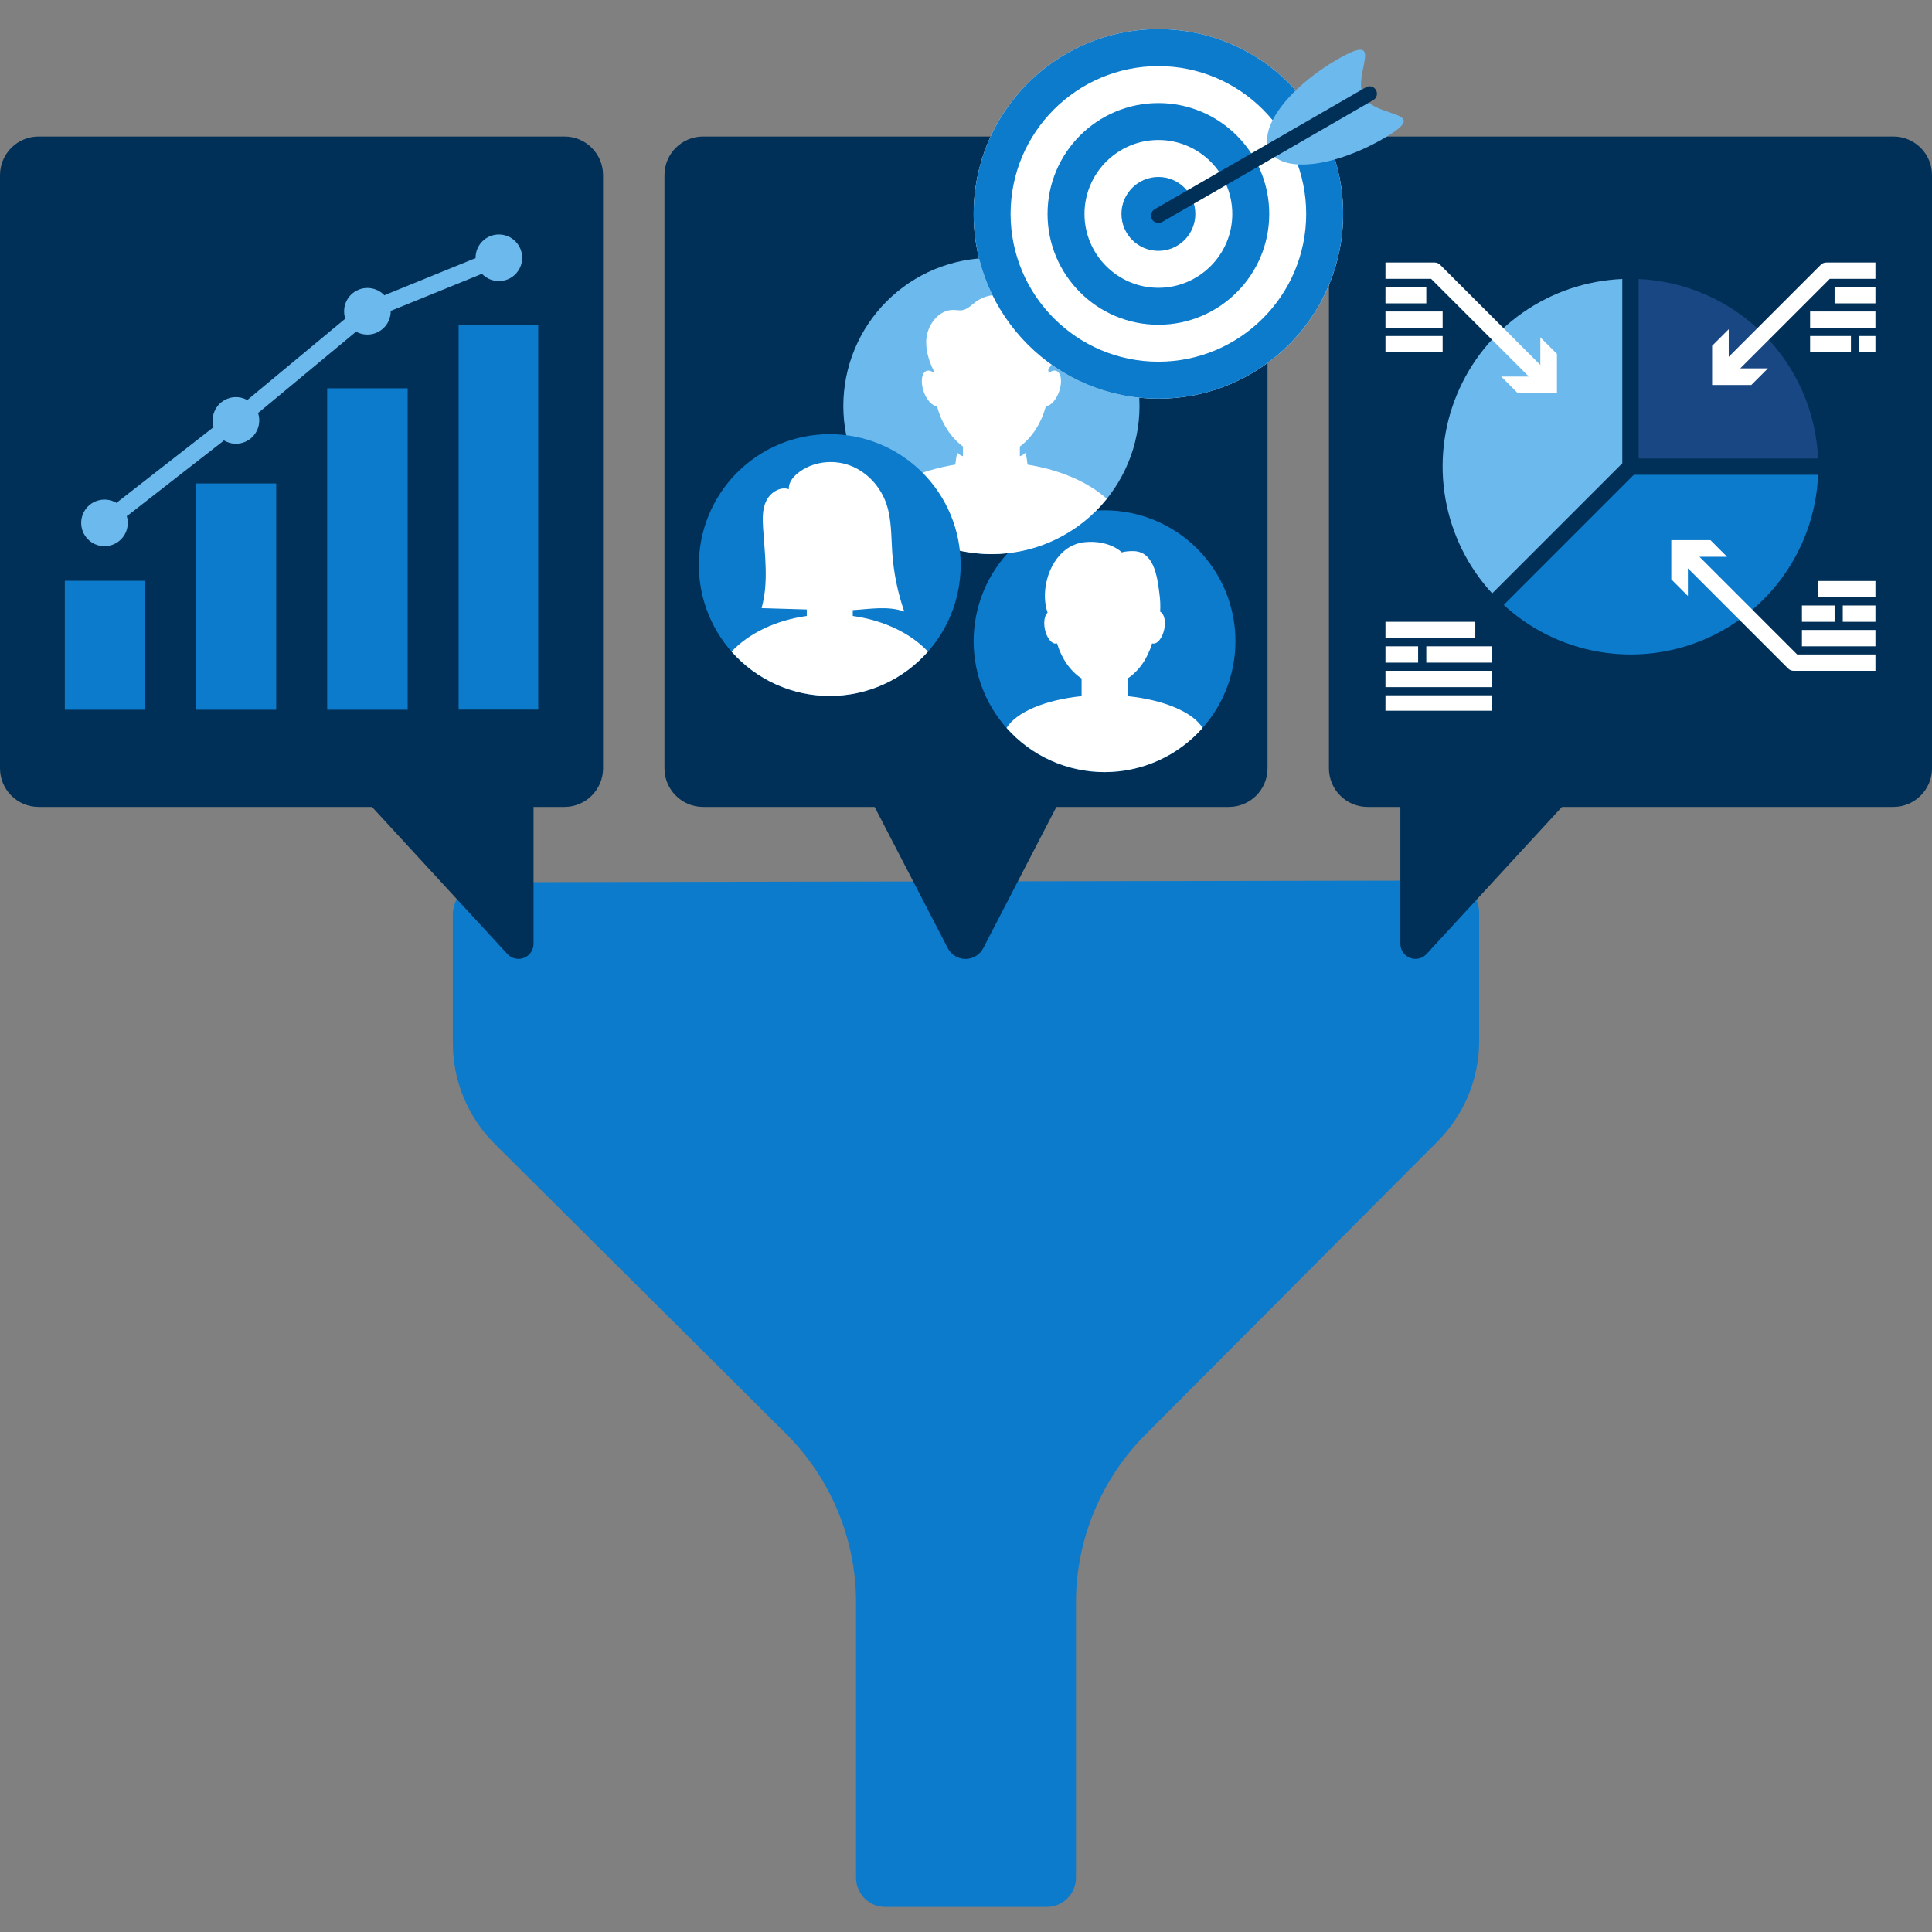 <svg xmlns="http://www.w3.org/2000/svg" xmlns:xlink="http://www.w3.org/1999/xlink" width="500" zoomAndPan="magnify" viewBox="0 0 375 375" height="500" preserveAspectRatio="xMidYMid meet" version="1.0"><rect x="0" y="0" width="375" height="375" fill="#808080" stroke="none"/><defs><clipPath id="46ec51ad79"><path d="M 87.891 170.918 L 287.391 170.918 L 287.391 370.418 L 87.891 370.418 Z M 87.891 170.918 " clip-rule="nonzero"/></clipPath><clipPath id="278e78a011"><path d="M 65.902 107.145 L 103.562 107.145 L 103.562 186.266 L 65.902 186.266 Z M 65.902 107.145 " clip-rule="nonzero"/></clipPath><clipPath id="58da9f3f64"><path d="M 68.133 141.164 L 98.48 108.184 C 99.297 107.297 100.574 107 101.699 107.441 C 102.82 107.879 103.562 108.961 103.562 110.164 L 103.562 183.195 C 103.562 184.402 102.82 185.484 101.699 185.922 C 100.574 186.359 99.297 186.062 98.48 185.176 L 68.133 152.199 C 65.262 149.082 65.262 144.281 68.133 141.164 Z M 68.133 141.164 " clip-rule="nonzero"/></clipPath><clipPath id="7e5779c5da"><path d="M 0 26.496 L 117.055 26.496 L 117.055 156.809 L 0 156.809 Z M 0 26.496 " clip-rule="nonzero"/></clipPath><clipPath id="21f8a5db08"><path d="M 7.5 26.496 L 109.555 26.496 C 113.699 26.496 117.055 29.852 117.055 33.996 L 117.055 149.125 C 117.055 153.266 113.699 156.625 109.555 156.625 L 7.5 156.625 C 3.359 156.625 0 153.266 0 149.125 L 0 33.996 C 0 29.852 3.359 26.496 7.5 26.496 Z M 7.5 26.496 " clip-rule="nonzero"/></clipPath><clipPath id="60e9dd9e82"><path d="M 271.809 107.098 L 309.473 107.098 L 309.473 186.219 L 271.809 186.219 Z M 271.809 107.098 " clip-rule="nonzero"/></clipPath><clipPath id="6b138fb85c"><path d="M 307.242 152.199 L 276.891 185.18 C 276.074 186.066 274.797 186.359 273.672 185.922 C 272.551 185.484 271.809 184.402 271.809 183.195 L 271.809 110.168 C 271.809 108.961 272.551 107.879 273.672 107.441 C 274.797 107.004 276.074 107.301 276.891 108.188 L 307.242 141.164 C 310.109 144.281 310.109 149.082 307.242 152.199 Z M 307.242 152.199 " clip-rule="nonzero"/></clipPath><clipPath id="d4cc8f9223"><path d="M 257.945 26.496 L 375 26.496 L 375 156.809 L 257.945 156.809 Z M 257.945 26.496 " clip-rule="nonzero"/></clipPath><clipPath id="03da34e40c"><path d="M 265.445 26.496 L 367.5 26.496 C 371.641 26.496 375 29.852 375 33.996 L 375 149.125 C 375 153.266 371.641 156.625 367.5 156.625 L 265.445 156.625 C 261.301 156.625 257.945 153.266 257.945 149.125 L 257.945 33.996 C 257.945 29.852 261.301 26.496 265.445 26.496 Z M 265.445 26.496 " clip-rule="nonzero"/></clipPath><clipPath id="ab536ce453"><path d="M 163.562 139.176 L 211.262 139.176 L 211.262 186.27 L 163.562 186.27 Z M 163.562 139.176 " clip-rule="nonzero"/></clipPath><clipPath id="4d4cd9d498"><path d="M 183.957 184.035 L 164.184 145.836 C 163.449 144.422 163.508 142.727 164.336 141.367 C 165.164 140.008 166.641 139.176 168.234 139.176 L 206.578 139.176 C 208.172 139.176 209.648 140.008 210.477 141.367 C 211.305 142.727 211.363 144.422 210.629 145.836 L 190.855 184.035 C 190.188 185.324 188.855 186.133 187.406 186.133 C 185.953 186.133 184.625 185.324 183.957 184.035 Z M 183.957 184.035 " clip-rule="nonzero"/></clipPath><clipPath id="fb51eb5232"><path d="M 128.973 26.496 L 246.027 26.496 L 246.027 156.809 L 128.973 156.809 Z M 128.973 26.496 " clip-rule="nonzero"/></clipPath><clipPath id="166f8009e5"><path d="M 136.473 26.496 L 238.527 26.496 C 242.672 26.496 246.027 29.852 246.027 33.996 L 246.027 149.125 C 246.027 153.266 242.672 156.625 238.527 156.625 L 136.473 156.625 C 132.328 156.625 128.973 153.266 128.973 149.125 L 128.973 33.996 C 128.973 29.852 132.328 26.496 136.473 26.496 Z M 136.473 26.496 " clip-rule="nonzero"/></clipPath><clipPath id="44baa27bb5"><path d="M 89 63 L 104.469 63 L 104.469 137.762 L 89 137.762 Z M 89 63 " clip-rule="nonzero"/></clipPath><clipPath id="fc83b38c6a"><path d="M 63 75 L 80 75 L 80 137.762 L 63 137.762 Z M 63 75 " clip-rule="nonzero"/></clipPath><clipPath id="9323fa0d0b"><path d="M 37 93 L 54 93 L 54 137.762 L 37 137.762 Z M 37 93 " clip-rule="nonzero"/></clipPath><clipPath id="ca7201be39"><path d="M 12.582 112 L 29 112 L 29 137.762 L 12.582 137.762 Z M 12.582 112 " clip-rule="nonzero"/></clipPath><clipPath id="8b1767f2bb"><path d="M 92 45.512 L 102 45.512 L 102 55 L 92 55 Z M 92 45.512 " clip-rule="nonzero"/></clipPath><clipPath id="d2442682ef"><path d="M 188.98 99.047 L 239.98 99.047 L 239.98 150 L 188.98 150 Z M 188.98 99.047 " clip-rule="nonzero"/></clipPath><clipPath id="14c66eb8ac"><path d="M 163.562 50 L 221.312 50 L 221.312 108 L 163.562 108 Z M 163.562 50 " clip-rule="nonzero"/></clipPath><clipPath id="a62ce52598"><path d="M 188.98 5.648 L 261 5.648 L 261 77.648 L 188.98 77.648 Z M 188.98 5.648 " clip-rule="nonzero"/></clipPath><clipPath id="bc2ab6207b"><path d="M 135.648 84.27 L 186.648 84.27 L 186.648 135.27 L 135.648 135.27 Z M 135.648 84.27 " clip-rule="nonzero"/></clipPath><clipPath id="bb3ff12701"><path d="M 141 89 L 181 89 L 181 135.27 L 141 135.27 Z M 141 89 " clip-rule="nonzero"/></clipPath><clipPath id="25078a49e8"><path d="M 268.898 50.953 L 303 50.953 L 303 77 L 268.898 77 Z M 268.898 50.953 " clip-rule="nonzero"/></clipPath><clipPath id="b0ab94d13c"><path d="M 332 50.953 L 364.148 50.953 L 364.148 75 L 332 75 Z M 332 50.953 " clip-rule="nonzero"/></clipPath><clipPath id="b12d7053d3"><path d="M 324 104 L 364.148 104 L 364.148 131 L 324 131 Z M 324 104 " clip-rule="nonzero"/></clipPath><clipPath id="289bc5fd6d"><path d="M 268.898 55 L 277 55 L 277 59 L 268.898 59 Z M 268.898 55 " clip-rule="nonzero"/></clipPath><clipPath id="e6001ca878"><path d="M 268.898 60 L 281 60 L 281 64 L 268.898 64 Z M 268.898 60 " clip-rule="nonzero"/></clipPath><clipPath id="13a4fb7eef"><path d="M 268.898 65 L 281 65 L 281 69 L 268.898 69 Z M 268.898 65 " clip-rule="nonzero"/></clipPath><clipPath id="f9d2fb2860"><path d="M 356 55 L 364.148 55 L 364.148 59 L 356 59 Z M 356 55 " clip-rule="nonzero"/></clipPath><clipPath id="a7a0e5bc73"><path d="M 351 60 L 364.148 60 L 364.148 64 L 351 64 Z M 351 60 " clip-rule="nonzero"/></clipPath><clipPath id="aa80a9b369"><path d="M 349 122 L 364.148 122 L 364.148 126 L 349 126 Z M 349 122 " clip-rule="nonzero"/></clipPath><clipPath id="3796425c1b"><path d="M 357 117 L 364.148 117 L 364.148 121 L 357 121 Z M 357 117 " clip-rule="nonzero"/></clipPath><clipPath id="7638f620c7"><path d="M 352 112 L 364.148 112 L 364.148 116 L 352 116 Z M 352 112 " clip-rule="nonzero"/></clipPath><clipPath id="6ef11373e9"><path d="M 360 65 L 364.148 65 L 364.148 69 L 360 69 Z M 360 65 " clip-rule="nonzero"/></clipPath><clipPath id="0473242350"><path d="M 268.898 130 L 290 130 L 290 134 L 268.898 134 Z M 268.898 130 " clip-rule="nonzero"/></clipPath><clipPath id="3280758bd5"><path d="M 268.898 125 L 276 125 L 276 129 L 268.898 129 Z M 268.898 125 " clip-rule="nonzero"/></clipPath><clipPath id="11a217bd77"><path d="M 268.898 120 L 287 120 L 287 124 L 268.898 124 Z M 268.898 120 " clip-rule="nonzero"/></clipPath><clipPath id="a7d1fdd098"><path d="M 268.898 134 L 290 134 L 290 137.953 L 268.898 137.953 Z M 268.898 134 " clip-rule="nonzero"/></clipPath></defs><g clip-path="url(#46ec51ad79)"><path fill="#0d7bcc" d="M 280.812 170.918 L 94.188 171.238 C 93.773 171.238 93.363 171.281 92.957 171.359 C 92.555 171.441 92.16 171.562 91.777 171.719 C 91.395 171.879 91.031 172.07 90.688 172.301 C 90.344 172.531 90.027 172.793 89.734 173.082 C 89.441 173.375 89.18 173.695 88.953 174.039 C 88.723 174.383 88.527 174.746 88.371 175.125 C 88.211 175.508 88.094 175.902 88.012 176.309 C 87.93 176.715 87.891 177.121 87.891 177.535 L 87.891 202.438 C 87.891 204.258 88.066 206.055 88.418 207.84 C 88.773 209.621 89.297 211.352 89.996 213.031 C 90.691 214.711 91.543 216.305 92.555 217.812 C 93.566 219.324 94.715 220.723 96 222.004 L 152.531 278.25 C 154.691 280.398 156.617 282.738 158.316 285.27 C 160.016 287.801 161.449 290.473 162.617 293.289 C 163.785 296.102 164.668 299.004 165.262 301.992 C 165.859 304.984 166.156 308 166.156 311.047 L 166.156 364.41 C 166.148 364.785 166.184 365.156 166.25 365.523 C 166.32 365.891 166.426 366.25 166.566 366.598 C 166.703 366.945 166.879 367.273 167.082 367.586 C 167.289 367.898 167.523 368.191 167.785 368.457 C 168.051 368.723 168.336 368.961 168.645 369.172 C 168.957 369.379 169.285 369.555 169.629 369.699 C 169.977 369.844 170.332 369.953 170.699 370.027 C 171.066 370.102 171.438 370.137 171.812 370.137 L 203.152 370.137 C 203.527 370.141 203.895 370.105 204.262 370.035 C 204.629 369.965 204.984 369.859 205.328 369.719 C 205.672 369.578 206 369.402 206.312 369.199 C 206.621 368.992 206.91 368.758 207.176 368.492 C 207.441 368.23 207.676 367.945 207.883 367.637 C 208.09 367.324 208.266 367 208.41 366.656 C 208.555 366.309 208.66 365.957 208.734 365.59 C 208.809 365.223 208.844 364.855 208.844 364.48 L 208.844 311.121 C 208.844 308.086 209.137 305.078 209.73 302.102 C 210.32 299.125 211.195 296.234 212.355 293.43 C 213.516 290.625 214.938 287.961 216.621 285.434 C 218.305 282.91 220.219 280.574 222.363 278.426 L 279.07 221.508 C 280.344 220.227 281.484 218.832 282.484 217.324 C 283.488 215.82 284.336 214.23 285.023 212.559 C 285.715 210.887 286.234 209.16 286.586 207.387 C 286.938 205.613 287.109 203.82 287.109 202.012 L 287.109 177.109 C 287.102 176.699 287.055 176.297 286.969 175.895 C 286.883 175.496 286.762 175.109 286.598 174.734 C 286.438 174.355 286.242 174 286.012 173.664 C 285.781 173.324 285.52 173.012 285.227 172.727 C 284.938 172.438 284.621 172.184 284.277 171.957 C 283.938 171.734 283.574 171.543 283.199 171.387 C 282.82 171.234 282.43 171.117 282.027 171.039 C 281.625 170.957 281.223 170.918 280.812 170.918 Z M 280.812 170.918 " fill-opacity="1" fill-rule="nonzero"/></g><g clip-path="url(#278e78a011)"><g clip-path="url(#58da9f3f64)"><path fill="#003057" d="M 63.051 190.695 L 63.051 102.715 L 103.562 102.715 L 103.562 190.695 Z M 63.051 190.695 " fill-opacity="1" fill-rule="nonzero"/></g></g><g clip-path="url(#7e5779c5da)"><g clip-path="url(#21f8a5db08)"><path fill="#003057" d="M 0 26.496 L 117.055 26.496 L 117.055 156.809 L 0 156.809 Z M 0 26.496 " fill-opacity="1" fill-rule="nonzero"/></g></g><g clip-path="url(#60e9dd9e82)"><g clip-path="url(#6b138fb85c)"><path fill="#003057" d="M 312.32 102.668 L 312.32 190.648 L 271.809 190.648 L 271.809 102.668 Z M 312.32 102.668 " fill-opacity="1" fill-rule="nonzero"/></g></g><g clip-path="url(#d4cc8f9223)"><g clip-path="url(#03da34e40c)"><path fill="#003057" d="M 257.945 26.496 L 375 26.496 L 375 156.809 L 257.945 156.809 Z M 257.945 26.496 " fill-opacity="1" fill-rule="nonzero"/></g></g><g clip-path="url(#ab536ce453)"><g clip-path="url(#4d4cd9d498)"><path fill="#003057" d="M 214.078 190.695 L 160.746 190.695 L 160.746 139.176 L 214.078 139.176 Z M 214.078 190.695 " fill-opacity="1" fill-rule="nonzero"/></g></g><g clip-path="url(#fb51eb5232)"><g clip-path="url(#166f8009e5)"><path fill="#003057" d="M 128.973 26.496 L 246.027 26.496 L 246.027 156.809 L 128.973 156.809 Z M 128.973 26.496 " fill-opacity="1" fill-rule="nonzero"/></g></g><g clip-path="url(#44baa27bb5)"><path fill="#0d7bcc" d="M 104.641 63.004 L 89.02 63.004 L 89.02 137.734 L 104.641 137.734 Z M 104.641 63.004 " fill-opacity="1" fill-rule="evenodd"/></g><g clip-path="url(#fc83b38c6a)"><path fill="#0d7bcc" d="M 79.125 75.371 L 63.504 75.371 L 63.504 138.125 L 79.125 138.125 Z M 79.125 75.371 " fill-opacity="1" fill-rule="evenodd"/></g><g clip-path="url(#9323fa0d0b)"><path fill="#0d7bcc" d="M 53.609 93.844 L 37.984 93.844 L 37.984 137.863 L 53.609 137.863 Z M 53.609 93.844 " fill-opacity="1" fill-rule="evenodd"/></g><g clip-path="url(#ca7201be39)"><path fill="#0d7bcc" d="M 28.09 112.734 L 12.469 112.734 L 12.469 138.121 L 28.09 138.121 Z M 28.09 112.734 " fill-opacity="1" fill-rule="evenodd"/></g><g clip-path="url(#8b1767f2bb)"><path fill="#6cbaed" d="M 92.309 50.035 C 92.309 50.332 92.336 50.625 92.395 50.918 C 92.453 51.207 92.539 51.492 92.652 51.766 C 92.766 52.039 92.902 52.301 93.07 52.547 C 93.234 52.793 93.422 53.023 93.633 53.234 C 93.84 53.441 94.07 53.629 94.316 53.797 C 94.562 53.961 94.824 54.098 95.098 54.215 C 95.375 54.328 95.656 54.414 95.949 54.469 C 96.238 54.527 96.535 54.559 96.832 54.559 C 97.129 54.559 97.422 54.527 97.715 54.469 C 98.004 54.414 98.289 54.328 98.562 54.215 C 98.836 54.098 99.098 53.961 99.344 53.797 C 99.59 53.629 99.82 53.441 100.027 53.234 C 100.238 53.023 100.426 52.793 100.59 52.547 C 100.758 52.301 100.895 52.039 101.008 51.766 C 101.125 51.492 101.211 51.207 101.266 50.918 C 101.324 50.625 101.355 50.332 101.355 50.035 C 101.355 49.738 101.324 49.441 101.266 49.152 C 101.211 48.859 101.125 48.578 101.008 48.301 C 100.895 48.027 100.758 47.766 100.59 47.52 C 100.426 47.273 100.238 47.047 100.027 46.836 C 99.82 46.625 99.59 46.438 99.344 46.273 C 99.098 46.109 98.836 45.969 98.562 45.855 C 98.289 45.742 98.004 45.656 97.715 45.598 C 97.422 45.539 97.129 45.512 96.832 45.512 C 96.535 45.512 96.238 45.539 95.949 45.598 C 95.656 45.656 95.375 45.742 95.098 45.855 C 94.824 45.969 94.562 46.109 94.316 46.273 C 94.07 46.438 93.84 46.625 93.633 46.836 C 93.422 47.047 93.234 47.273 93.07 47.52 C 92.902 47.766 92.766 48.027 92.652 48.301 C 92.539 48.578 92.453 48.859 92.395 49.152 C 92.336 49.441 92.309 49.738 92.309 50.035 Z M 92.309 50.035 " fill-opacity="1" fill-rule="nonzero"/></g><path fill="#6cbaed" d="M 66.789 60.418 C 66.789 60.715 66.82 61.008 66.875 61.301 C 66.934 61.59 67.02 61.875 67.133 62.148 C 67.246 62.422 67.387 62.684 67.551 62.93 C 67.719 63.176 67.906 63.406 68.113 63.617 C 68.324 63.824 68.555 64.012 68.801 64.18 C 69.047 64.344 69.309 64.484 69.582 64.598 C 69.855 64.711 70.141 64.797 70.43 64.855 C 70.723 64.91 71.016 64.941 71.312 64.941 C 71.609 64.941 71.906 64.91 72.195 64.855 C 72.488 64.797 72.77 64.711 73.043 64.598 C 73.32 64.484 73.578 64.344 73.828 64.18 C 74.074 64.012 74.301 63.824 74.512 63.617 C 74.723 63.406 74.91 63.176 75.074 62.93 C 75.238 62.684 75.379 62.422 75.492 62.148 C 75.605 61.875 75.691 61.59 75.75 61.301 C 75.809 61.008 75.836 60.715 75.836 60.418 C 75.836 60.121 75.809 59.824 75.75 59.535 C 75.691 59.242 75.605 58.961 75.492 58.688 C 75.379 58.41 75.238 58.152 75.074 57.902 C 74.91 57.656 74.723 57.43 74.512 57.219 C 74.301 57.008 74.074 56.82 73.828 56.656 C 73.578 56.492 73.32 56.352 73.043 56.238 C 72.77 56.125 72.488 56.039 72.195 55.98 C 71.906 55.922 71.609 55.895 71.312 55.895 C 71.016 55.895 70.723 55.922 70.43 55.98 C 70.141 56.039 69.855 56.125 69.582 56.238 C 69.309 56.352 69.047 56.492 68.801 56.656 C 68.555 56.82 68.324 57.008 68.113 57.219 C 67.906 57.43 67.719 57.656 67.551 57.902 C 67.387 58.152 67.246 58.41 67.133 58.688 C 67.02 58.961 66.934 59.242 66.875 59.535 C 66.82 59.824 66.789 60.121 66.789 60.418 Z M 66.789 60.418 " fill-opacity="1" fill-rule="nonzero"/><path fill="#6cbaed" d="M 41.273 81.605 C 41.273 81.902 41.301 82.195 41.359 82.488 C 41.418 82.777 41.504 83.062 41.617 83.336 C 41.73 83.609 41.871 83.871 42.035 84.117 C 42.199 84.363 42.387 84.594 42.598 84.805 C 42.809 85.016 43.035 85.203 43.285 85.367 C 43.531 85.531 43.793 85.672 44.066 85.785 C 44.34 85.898 44.625 85.984 44.914 86.043 C 45.207 86.102 45.5 86.129 45.797 86.129 C 46.094 86.129 46.387 86.102 46.68 86.043 C 46.973 85.984 47.254 85.898 47.527 85.785 C 47.801 85.672 48.062 85.531 48.309 85.367 C 48.559 85.203 48.785 85.016 48.996 84.805 C 49.207 84.594 49.395 84.363 49.559 84.117 C 49.723 83.871 49.863 83.609 49.977 83.336 C 50.09 83.062 50.176 82.777 50.234 82.488 C 50.293 82.195 50.32 81.902 50.32 81.605 C 50.32 81.309 50.293 81.016 50.234 80.723 C 50.176 80.43 50.09 80.148 49.977 79.875 C 49.863 79.598 49.723 79.34 49.559 79.09 C 49.395 78.844 49.207 78.617 48.996 78.406 C 48.785 78.195 48.559 78.008 48.309 77.844 C 48.062 77.68 47.801 77.539 47.527 77.426 C 47.254 77.312 46.973 77.227 46.68 77.168 C 46.387 77.109 46.094 77.082 45.797 77.082 C 45.5 77.082 45.207 77.109 44.914 77.168 C 44.625 77.227 44.34 77.312 44.066 77.426 C 43.793 77.539 43.531 77.68 43.285 77.844 C 43.035 78.008 42.809 78.195 42.598 78.406 C 42.387 78.617 42.199 78.844 42.035 79.09 C 41.871 79.34 41.73 79.598 41.617 79.875 C 41.504 80.148 41.418 80.43 41.359 80.723 C 41.301 81.016 41.273 81.309 41.273 81.605 Z M 41.273 81.605 " fill-opacity="1" fill-rule="nonzero"/><path fill="#6cbaed" d="M 15.758 101.492 C 15.758 101.789 15.785 102.082 15.844 102.375 C 15.902 102.664 15.988 102.949 16.102 103.223 C 16.215 103.496 16.352 103.758 16.52 104.004 C 16.684 104.25 16.871 104.48 17.082 104.691 C 17.293 104.898 17.52 105.086 17.766 105.254 C 18.012 105.418 18.273 105.555 18.547 105.672 C 18.824 105.785 19.105 105.871 19.398 105.926 C 19.688 105.984 19.984 106.016 20.281 106.016 C 20.578 106.016 20.871 105.984 21.164 105.926 C 21.453 105.871 21.738 105.785 22.012 105.672 C 22.285 105.555 22.547 105.418 22.793 105.254 C 23.039 105.086 23.27 104.898 23.48 104.691 C 23.688 104.48 23.875 104.25 24.043 104.004 C 24.207 103.758 24.344 103.496 24.461 103.223 C 24.574 102.949 24.66 102.664 24.715 102.375 C 24.773 102.082 24.805 101.789 24.805 101.492 C 24.805 101.195 24.773 100.898 24.715 100.609 C 24.66 100.316 24.574 100.035 24.461 99.758 C 24.344 99.484 24.207 99.223 24.043 98.977 C 23.875 98.73 23.688 98.504 23.48 98.293 C 23.27 98.082 23.039 97.895 22.793 97.73 C 22.547 97.562 22.285 97.426 22.012 97.312 C 21.738 97.199 21.453 97.113 21.164 97.055 C 20.871 96.996 20.578 96.969 20.281 96.969 C 19.984 96.969 19.688 96.996 19.398 97.055 C 19.105 97.113 18.824 97.199 18.547 97.312 C 18.273 97.426 18.012 97.562 17.766 97.73 C 17.52 97.895 17.293 98.082 17.082 98.293 C 16.871 98.504 16.684 98.73 16.52 98.977 C 16.352 99.223 16.215 99.484 16.102 99.758 C 15.988 100.035 15.902 100.316 15.844 100.609 C 15.785 100.898 15.758 101.195 15.758 101.492 Z M 15.758 101.492 " fill-opacity="1" fill-rule="nonzero"/><path fill="#6cbaed" d="M 24.859 100.004 C 24.145 100.562 23.113 100.434 22.555 99.719 C 22 99.008 22.125 97.977 22.84 97.418 L 41.219 83.094 C 41.934 82.535 42.965 82.664 43.52 83.375 C 44.078 84.09 43.953 85.121 43.238 85.68 Z M 24.859 100.004 " fill-opacity="1" fill-rule="nonzero"/><path fill="#6cbaed" d="M 66.785 62.047 C 67.48 61.469 68.516 61.562 69.094 62.258 C 69.672 62.953 69.578 63.988 68.883 64.566 L 50.324 79.977 C 49.629 80.555 48.598 80.461 48.016 79.762 C 47.438 79.066 47.531 78.035 48.23 77.453 Z M 66.785 62.047 " fill-opacity="1" fill-rule="nonzero"/><path fill="#6cbaed" d="M 92.023 50.215 C 92.863 49.875 93.824 50.281 94.164 51.121 C 94.504 51.965 94.098 52.922 93.258 53.262 L 76.121 60.234 C 75.281 60.578 74.32 60.172 73.98 59.328 C 73.641 58.488 74.047 57.527 74.887 57.188 Z M 92.023 50.215 " fill-opacity="1" fill-rule="nonzero"/><g clip-path="url(#d2442682ef)"><path fill="#0d7bcc" d="M 239.801 124.457 C 239.801 125.289 239.762 126.117 239.68 126.945 C 239.598 127.773 239.477 128.598 239.312 129.414 C 239.152 130.23 238.949 131.035 238.707 131.832 C 238.465 132.629 238.188 133.41 237.867 134.18 C 237.551 134.949 237.195 135.699 236.801 136.434 C 236.41 137.168 235.98 137.883 235.52 138.574 C 235.059 139.266 234.562 139.934 234.035 140.578 C 233.508 141.219 232.949 141.836 232.359 142.426 C 231.77 143.012 231.156 143.57 230.512 144.098 C 229.867 144.625 229.203 145.121 228.508 145.586 C 227.816 146.047 227.105 146.473 226.371 146.867 C 225.637 147.258 224.887 147.613 224.117 147.934 C 223.348 148.25 222.566 148.531 221.77 148.773 C 220.973 149.016 220.164 149.215 219.348 149.379 C 218.535 149.539 217.711 149.664 216.883 149.746 C 216.055 149.824 215.223 149.867 214.391 149.867 C 213.559 149.867 212.73 149.824 211.902 149.746 C 211.074 149.664 210.25 149.539 209.434 149.379 C 208.617 149.215 207.812 149.016 207.016 148.773 C 206.219 148.531 205.438 148.25 204.668 147.934 C 203.898 147.613 203.148 147.258 202.414 146.867 C 201.68 146.473 200.969 146.047 200.273 145.586 C 199.582 145.121 198.914 144.625 198.273 144.098 C 197.629 143.57 197.012 143.012 196.426 142.426 C 195.836 141.836 195.277 141.219 194.75 140.578 C 194.223 139.934 193.727 139.266 193.266 138.574 C 192.801 137.883 192.375 137.168 191.98 136.434 C 191.59 135.699 191.234 134.949 190.918 134.18 C 190.598 133.41 190.316 132.629 190.074 131.832 C 189.836 131.035 189.633 130.23 189.469 129.414 C 189.309 128.598 189.188 127.773 189.105 126.945 C 189.023 126.117 188.98 125.289 188.98 124.457 C 188.98 123.625 189.023 122.793 189.105 121.965 C 189.188 121.137 189.309 120.316 189.469 119.5 C 189.633 118.684 189.836 117.875 190.074 117.082 C 190.316 116.285 190.598 115.5 190.918 114.73 C 191.234 113.965 191.59 113.211 191.98 112.477 C 192.375 111.746 192.801 111.031 193.266 110.34 C 193.727 109.648 194.223 108.98 194.75 108.336 C 195.277 107.691 195.836 107.078 196.426 106.488 C 197.012 105.898 197.629 105.344 198.273 104.812 C 198.914 104.285 199.582 103.789 200.273 103.328 C 200.969 102.867 201.68 102.438 202.414 102.047 C 203.148 101.656 203.898 101.301 204.668 100.98 C 205.438 100.66 206.219 100.383 207.016 100.141 C 207.812 99.898 208.617 99.695 209.434 99.535 C 210.25 99.371 211.074 99.25 211.902 99.168 C 212.73 99.086 213.559 99.047 214.391 99.047 C 215.223 99.047 216.055 99.086 216.883 99.168 C 217.711 99.25 218.535 99.371 219.348 99.535 C 220.164 99.695 220.973 99.898 221.77 100.141 C 222.566 100.383 223.348 100.66 224.117 100.98 C 224.887 101.301 225.637 101.656 226.371 102.047 C 227.105 102.438 227.816 102.867 228.508 103.328 C 229.203 103.789 229.867 104.285 230.512 104.812 C 231.156 105.344 231.77 105.898 232.359 106.488 C 232.949 107.078 233.508 107.691 234.035 108.336 C 234.562 108.98 235.059 109.648 235.52 110.34 C 235.98 111.031 236.41 111.746 236.801 112.477 C 237.195 113.211 237.551 113.965 237.867 114.73 C 238.188 115.5 238.465 116.285 238.707 117.082 C 238.949 117.875 239.152 118.684 239.312 119.5 C 239.477 120.316 239.598 121.137 239.68 121.965 C 239.762 122.793 239.801 123.625 239.801 124.457 Z M 239.801 124.457 " fill-opacity="1" fill-rule="nonzero"/></g><path fill="#ffffff" d="M 218.855 135.121 L 218.855 131.699 C 221.031 130.273 222.742 127.84 223.621 124.871 C 223.66 124.883 223.699 124.895 223.734 124.902 C 224.625 125.086 225.629 123.836 225.984 122.121 C 226.309 120.527 225.953 119.082 225.191 118.738 C 225.254 117.578 225.207 116.418 225.051 115.266 C 224.602 111.609 223.898 106.934 219.844 106.965 C 219.188 106.973 218.379 107.02 217.734 107.215 C 217.555 107.039 217.359 106.879 217.152 106.734 C 215.242 105.398 212.789 104.996 210.508 105.238 C 205.324 105.789 202.59 111.512 202.828 116.223 C 202.875 117.145 203.043 118.043 203.332 118.918 C 202.758 119.445 202.523 120.723 202.809 122.117 C 203.16 123.836 204.164 125.082 205.055 124.902 C 205.094 124.895 205.133 124.883 205.168 124.871 C 206.051 127.836 207.762 130.273 209.938 131.699 L 209.938 135.121 C 202.867 135.84 197.254 138.227 195.371 141.289 C 195.965 141.961 196.594 142.598 197.254 143.203 C 197.918 143.809 198.609 144.379 199.332 144.91 C 200.055 145.445 200.801 145.938 201.574 146.391 C 202.352 146.844 203.145 147.254 203.965 147.621 C 204.781 147.992 205.617 148.316 206.469 148.594 C 207.32 148.875 208.184 149.109 209.062 149.297 C 209.941 149.488 210.824 149.629 211.715 149.723 C 212.609 149.816 213.504 149.867 214.398 149.867 C 215.297 149.867 216.191 149.816 217.082 149.723 C 217.977 149.629 218.859 149.488 219.738 149.297 C 220.613 149.109 221.477 148.875 222.332 148.594 C 223.184 148.316 224.02 147.992 224.836 147.621 C 225.652 147.254 226.449 146.844 227.223 146.391 C 227.996 145.938 228.746 145.445 229.469 144.91 C 230.191 144.379 230.883 143.809 231.543 143.203 C 232.207 142.598 232.832 141.961 233.426 141.289 C 231.535 138.23 225.926 135.84 218.855 135.121 Z M 218.855 135.121 " fill-opacity="1" fill-rule="nonzero"/><g clip-path="url(#14c66eb8ac)"><path fill="#6cbaed" d="M 212.758 58.48 C 213.426 59.148 214.055 59.844 214.652 60.57 C 215.25 61.301 215.809 62.055 216.332 62.836 C 216.855 63.621 217.34 64.426 217.781 65.258 C 218.227 66.086 218.629 66.938 218.988 67.805 C 219.348 68.676 219.668 69.562 219.941 70.461 C 220.211 71.363 220.441 72.277 220.625 73.199 C 220.809 74.121 220.945 75.051 221.039 75.988 C 221.133 76.926 221.176 77.863 221.176 78.805 C 221.176 79.746 221.133 80.688 221.039 81.625 C 220.945 82.562 220.809 83.492 220.625 84.414 C 220.441 85.336 220.211 86.25 219.941 87.152 C 219.668 88.051 219.348 88.938 218.988 89.805 C 218.629 90.676 218.227 91.527 217.781 92.355 C 217.34 93.188 216.855 93.992 216.332 94.777 C 215.809 95.559 215.25 96.312 214.652 97.043 C 214.055 97.77 213.426 98.465 212.758 99.133 C 212.094 99.797 211.395 100.43 210.668 101.027 C 209.941 101.625 209.184 102.184 208.402 102.707 C 207.621 103.23 206.812 103.711 205.984 104.156 C 205.152 104.602 204.301 105.004 203.434 105.363 C 202.562 105.723 201.68 106.039 200.777 106.312 C 199.875 106.586 198.965 106.816 198.039 107 C 197.117 107.184 196.188 107.32 195.25 107.414 C 194.312 107.504 193.375 107.551 192.434 107.551 C 191.492 107.551 190.551 107.504 189.617 107.414 C 188.68 107.32 187.75 107.184 186.824 107 C 185.902 106.816 184.988 106.586 184.09 106.312 C 183.188 106.039 182.305 105.723 181.434 105.363 C 180.562 105.004 179.715 104.602 178.883 104.156 C 178.055 103.711 177.246 103.23 176.465 102.707 C 175.68 102.184 174.926 101.625 174.199 101.027 C 173.469 100.43 172.773 99.797 172.109 99.133 C 171.441 98.465 170.812 97.77 170.215 97.043 C 169.617 96.312 169.055 95.559 168.535 94.777 C 168.012 93.992 167.527 93.188 167.082 92.355 C 166.641 91.527 166.238 90.676 165.879 89.805 C 165.516 88.938 165.199 88.051 164.926 87.152 C 164.652 86.25 164.426 85.336 164.242 84.414 C 164.059 83.492 163.918 82.562 163.828 81.625 C 163.734 80.688 163.688 79.746 163.688 78.805 C 163.688 77.863 163.734 76.926 163.828 75.988 C 163.918 75.051 164.059 74.121 164.242 73.199 C 164.426 72.277 164.652 71.363 164.926 70.461 C 165.199 69.562 165.516 68.676 165.879 67.805 C 166.238 66.938 166.641 66.086 167.082 65.258 C 167.527 64.426 168.012 63.621 168.535 62.836 C 169.055 62.055 169.617 61.301 170.215 60.57 C 170.812 59.844 171.441 59.148 172.109 58.48 C 172.773 57.816 173.469 57.184 174.199 56.586 C 174.926 55.988 175.68 55.43 176.465 54.906 C 177.246 54.383 178.055 53.898 178.883 53.457 C 179.715 53.012 180.562 52.609 181.434 52.25 C 182.305 51.891 183.188 51.574 184.09 51.301 C 184.988 51.027 185.902 50.797 186.824 50.613 C 187.75 50.43 188.68 50.293 189.617 50.199 C 190.551 50.109 191.492 50.062 192.434 50.062 C 193.375 50.062 194.312 50.109 195.25 50.199 C 196.188 50.293 197.117 50.43 198.039 50.613 C 198.965 50.797 199.875 51.027 200.777 51.301 C 201.68 51.574 202.562 51.891 203.434 52.25 C 204.301 52.609 205.152 53.012 205.984 53.457 C 206.812 53.898 207.621 54.383 208.402 54.906 C 209.184 55.43 209.941 55.988 210.668 56.586 C 211.395 57.184 212.094 57.816 212.758 58.48 Z M 212.758 58.48 " fill-opacity="1" fill-rule="nonzero"/></g><path fill="#ffffff" d="M 185.789 87.84 C 185.637 88.617 185.512 89.398 185.418 90.184 C 179.043 91.211 173.598 93.609 170.043 96.816 C 170.711 97.652 171.43 98.449 172.188 99.203 C 172.949 99.957 173.746 100.668 174.586 101.332 C 175.426 101.996 176.301 102.613 177.207 103.184 C 178.117 103.75 179.055 104.266 180.02 104.727 C 180.984 105.191 181.973 105.598 182.984 105.949 C 183.996 106.305 185.023 106.598 186.07 106.836 C 187.113 107.074 188.168 107.25 189.23 107.371 C 190.297 107.488 191.363 107.551 192.434 107.551 C 193.508 107.551 194.574 107.488 195.637 107.371 C 196.703 107.25 197.758 107.074 198.801 106.836 C 199.848 106.598 200.875 106.305 201.887 105.949 C 202.898 105.598 203.887 105.191 204.852 104.727 C 205.816 104.266 206.754 103.75 207.664 103.184 C 208.57 102.613 209.445 101.996 210.285 101.332 C 211.121 100.668 211.922 99.957 212.684 99.203 C 213.441 98.449 214.156 97.652 214.828 96.816 C 211.27 93.609 205.828 91.211 199.449 90.184 C 199.355 89.398 199.23 88.617 199.078 87.84 C 198.77 88.18 198.395 88.418 197.953 88.555 L 197.953 86.672 C 200.297 84.949 202.109 82.164 203.004 78.828 C 203.918 78.809 205.008 77.645 205.582 75.988 C 206.234 74.113 205.977 72.32 205.008 71.984 C 204.559 71.828 204.039 72.012 203.543 72.438 C 203.52 72.184 203.492 71.934 203.461 71.688 L 205.551 68.672 L 204.387 68.656 C 205.078 68.48 205.684 68.152 206.211 67.676 C 206.734 67.195 207.117 66.617 207.352 65.945 L 205.551 65.887 C 206.641 65.469 207.523 64.785 208.199 63.836 L 205.902 63.676 C 206.977 63.262 207.793 62.547 208.352 61.543 C 207.43 61.891 206.5 61.914 205.559 61.617 C 206.582 61.219 207.352 60.535 207.871 59.566 C 206.66 60.254 205.359 60.625 203.969 60.68 C 202.578 60.738 201.25 60.473 199.988 59.887 C 198.664 59.25 197.516 58.289 196.156 57.734 C 195.602 57.516 195.027 57.367 194.438 57.293 C 193.848 57.219 193.254 57.219 192.664 57.293 C 192.074 57.371 191.5 57.516 190.945 57.734 C 190.395 57.953 189.875 58.238 189.395 58.59 C 188.547 59.215 187.777 60.07 186.734 60.215 C 186.211 60.289 185.684 60.176 185.16 60.156 C 182.145 60.051 179.848 63.227 179.773 66.242 C 179.723 68.336 180.426 70.324 181.344 72.227 C 181.34 72.297 181.332 72.367 181.328 72.438 C 180.832 72.016 180.309 71.828 179.863 71.984 C 178.891 72.32 178.633 74.113 179.285 75.988 C 179.859 77.645 180.949 78.809 181.867 78.828 C 182.758 82.164 184.574 84.949 186.914 86.672 L 186.914 88.555 C 186.473 88.418 186.102 88.18 185.789 87.84 Z M 185.789 87.84 " fill-opacity="1" fill-rule="nonzero"/><g clip-path="url(#a62ce52598)"><path fill="#ffffff" d="M 260.703 41.516 C 260.703 61.324 244.648 77.379 224.844 77.379 C 205.039 77.379 188.984 61.324 188.984 41.516 C 188.984 21.711 205.039 5.656 224.844 5.656 C 244.648 5.656 260.703 21.711 260.703 41.516 " fill-opacity="1" fill-rule="nonzero"/><path fill="#0d7bcc" d="M 224.844 5.656 C 205.039 5.656 188.984 21.711 188.984 41.516 C 188.984 61.324 205.039 77.379 224.844 77.379 C 244.648 77.379 260.703 61.324 260.703 41.516 C 260.703 21.711 244.648 5.656 224.844 5.656 Z M 224.844 12.832 C 240.664 12.832 253.531 25.699 253.531 41.516 C 253.531 57.336 240.664 70.207 224.844 70.207 C 209.027 70.207 196.156 57.336 196.156 41.516 C 196.156 25.699 209.027 12.832 224.844 12.832 " fill-opacity="1" fill-rule="nonzero"/></g><path fill="#0d7bcc" d="M 224.844 20.004 C 212.961 20.004 203.328 29.637 203.328 41.52 C 203.328 53.398 212.961 63.035 224.844 63.035 C 236.727 63.035 246.359 53.398 246.359 41.52 C 246.359 29.637 236.727 20.004 224.844 20.004 Z M 224.844 27.172 C 232.75 27.172 239.188 33.609 239.188 41.52 C 239.188 49.426 232.75 55.863 224.844 55.863 C 216.934 55.863 210.5 49.426 210.5 41.52 C 210.5 33.609 216.934 27.172 224.844 27.172 " fill-opacity="1" fill-rule="nonzero"/><path fill="#0d7bcc" d="M 232.016 41.52 C 232.016 45.477 228.805 48.691 224.844 48.691 C 220.883 48.691 217.672 45.477 217.672 41.52 C 217.672 37.559 220.883 34.348 224.844 34.348 C 228.805 34.348 232.016 37.559 232.016 41.52 " fill-opacity="1" fill-rule="nonzero"/><path fill="#6cbaed" d="M 264.73 18.82 C 267.188 23.07 278.258 21.273 268.543 26.883 C 258.824 32.496 248.957 33.598 246.504 29.344 C 244.051 25.094 249.938 17.102 259.652 11.488 C 269.371 5.879 262.277 14.57 264.73 18.82 " fill-opacity="1" fill-rule="nonzero"/><path fill="#003057" d="M 224.844 43.281 C 224.348 43.281 223.867 43.027 223.602 42.566 C 223.203 41.879 223.441 41.004 224.125 40.605 L 265.117 16.941 C 265.801 16.543 266.676 16.781 267.074 17.469 C 267.473 18.152 267.238 19.031 266.551 19.426 L 225.562 43.094 C 225.336 43.223 225.09 43.281 224.844 43.281 " fill-opacity="1" fill-rule="nonzero"/><g clip-path="url(#bc2ab6207b)"><path fill="#0d7bcc" d="M 186.469 109.68 C 186.469 110.512 186.426 111.34 186.344 112.168 C 186.262 112.996 186.141 113.82 185.98 114.637 C 185.816 115.453 185.613 116.258 185.375 117.055 C 185.133 117.852 184.852 118.633 184.535 119.402 C 184.215 120.172 183.859 120.922 183.469 121.656 C 183.074 122.391 182.648 123.102 182.184 123.797 C 181.723 124.488 181.227 125.156 180.699 125.797 C 180.172 126.441 179.613 127.059 179.023 127.645 C 178.438 128.234 177.82 128.793 177.176 129.32 C 176.535 129.848 175.867 130.344 175.176 130.805 C 174.484 131.27 173.77 131.695 173.035 132.086 C 172.301 132.48 171.551 132.836 170.781 133.152 C 170.012 133.473 169.23 133.754 168.434 133.992 C 167.637 134.234 166.832 134.438 166.016 134.602 C 165.199 134.762 164.375 134.883 163.547 134.965 C 162.719 135.047 161.891 135.09 161.059 135.09 C 160.227 135.09 159.395 135.047 158.566 134.965 C 157.738 134.883 156.918 134.762 156.102 134.602 C 155.285 134.438 154.477 134.234 153.68 133.992 C 152.883 133.754 152.102 133.473 151.332 133.152 C 150.562 132.836 149.812 132.48 149.078 132.086 C 148.344 131.695 147.633 131.27 146.941 130.805 C 146.25 130.344 145.582 129.848 144.938 129.32 C 144.293 128.793 143.68 128.234 143.09 127.645 C 142.5 127.059 141.941 126.441 141.414 125.797 C 140.887 125.156 140.391 124.488 139.93 123.797 C 139.469 123.102 139.039 122.391 138.648 121.656 C 138.254 120.922 137.898 120.172 137.582 119.402 C 137.262 118.633 136.984 117.852 136.742 117.055 C 136.5 116.258 136.297 115.453 136.137 114.637 C 135.973 113.82 135.852 112.996 135.77 112.168 C 135.688 111.34 135.648 110.512 135.648 109.68 C 135.648 108.848 135.688 108.016 135.77 107.188 C 135.852 106.359 135.973 105.535 136.137 104.719 C 136.297 103.906 136.5 103.098 136.742 102.301 C 136.984 101.504 137.262 100.723 137.582 99.953 C 137.898 99.184 138.254 98.434 138.648 97.699 C 139.039 96.965 139.469 96.254 139.93 95.562 C 140.391 94.867 140.887 94.199 141.414 93.559 C 141.941 92.914 142.5 92.297 143.09 91.711 C 143.68 91.121 144.293 90.562 144.938 90.035 C 145.582 89.508 146.25 89.012 146.941 88.551 C 147.633 88.086 148.344 87.66 149.078 87.27 C 149.812 86.875 150.562 86.52 151.332 86.203 C 152.102 85.883 152.883 85.602 153.68 85.363 C 154.477 85.121 155.285 84.918 156.102 84.758 C 156.918 84.594 157.738 84.473 158.566 84.391 C 159.395 84.309 160.227 84.27 161.059 84.27 C 161.891 84.27 162.719 84.309 163.547 84.391 C 164.375 84.473 165.199 84.594 166.016 84.758 C 166.832 84.918 167.637 85.121 168.434 85.363 C 169.23 85.602 170.012 85.883 170.781 86.203 C 171.551 86.52 172.301 86.875 173.035 87.27 C 173.77 87.66 174.484 88.086 175.176 88.551 C 175.867 89.012 176.535 89.508 177.176 90.035 C 177.82 90.562 178.438 91.121 179.023 91.711 C 179.613 92.297 180.172 92.914 180.699 93.559 C 181.227 94.199 181.723 94.867 182.184 95.562 C 182.648 96.254 183.074 96.965 183.469 97.699 C 183.859 98.434 184.215 99.184 184.535 99.953 C 184.852 100.723 185.133 101.504 185.375 102.301 C 185.613 103.098 185.816 103.906 185.98 104.719 C 186.141 105.535 186.262 106.359 186.344 107.188 C 186.426 108.016 186.469 108.848 186.469 109.68 Z M 186.469 109.68 " fill-opacity="1" fill-rule="nonzero"/></g><g clip-path="url(#bb3ff12701)"><path fill="#ffffff" d="M 141.996 126.473 C 142.59 127.148 143.219 127.789 143.879 128.398 C 144.543 129.004 145.234 129.578 145.957 130.113 C 146.68 130.645 147.43 131.141 148.207 131.598 C 148.98 132.051 149.777 132.465 150.598 132.836 C 151.418 133.203 152.254 133.531 153.109 133.812 C 153.961 134.094 154.828 134.328 155.707 134.52 C 156.586 134.707 157.473 134.852 158.367 134.945 C 159.262 135.039 160.156 135.09 161.059 135.09 C 161.957 135.09 162.852 135.039 163.746 134.945 C 164.641 134.852 165.527 134.707 166.406 134.52 C 167.285 134.328 168.152 134.094 169.008 133.812 C 169.859 133.531 170.695 133.203 171.516 132.836 C 172.336 132.465 173.133 132.051 173.91 131.598 C 174.684 131.141 175.434 130.645 176.156 130.113 C 176.879 129.578 177.57 129.004 178.234 128.398 C 178.895 127.789 179.523 127.148 180.117 126.473 C 176.801 122.953 171.59 120.402 165.52 119.555 L 165.52 118.422 C 168.891 118.223 172.352 117.562 175.516 118.703 C 174.23 114.977 173.453 111.145 173.18 107.211 C 172.965 104.059 173.07 100.82 172.059 97.824 C 170.918 94.453 168.289 91.582 164.957 90.344 C 161.625 89.105 157.648 89.613 154.867 91.824 C 153.898 92.598 153.02 93.711 153.117 94.949 C 151.426 94.375 149.543 95.578 148.75 97.184 C 147.961 98.789 148.004 100.656 148.113 102.438 C 148.441 107.656 149.234 113.008 147.824 118.039 L 156.594 118.301 L 156.594 119.555 C 150.523 120.402 145.312 122.953 141.996 126.473 Z M 141.996 126.473 " fill-opacity="1" fill-rule="nonzero"/></g><path fill="#194783" d="M 352.895 88.992 L 318.055 88.992 L 318.055 54.152 C 319.18 54.203 320.305 54.305 321.422 54.461 C 322.535 54.613 323.645 54.82 324.742 55.078 C 325.84 55.336 326.922 55.641 327.992 56 C 329.062 56.355 330.113 56.762 331.145 57.215 C 332.176 57.672 333.184 58.172 334.172 58.719 C 335.156 59.27 336.113 59.859 337.043 60.496 C 337.977 61.133 338.875 61.812 339.742 62.531 C 340.609 63.254 341.441 64.012 342.238 64.809 C 343.035 65.605 343.793 66.438 344.516 67.305 C 345.234 68.176 345.914 69.074 346.551 70.004 C 347.188 70.934 347.781 71.891 348.328 72.879 C 348.875 73.863 349.375 74.871 349.832 75.902 C 350.285 76.934 350.691 77.984 351.051 79.055 C 351.406 80.125 351.715 81.207 351.969 82.305 C 352.227 83.402 352.434 84.512 352.586 85.629 C 352.742 86.746 352.844 87.867 352.895 88.992 Z M 352.895 88.992 " fill-opacity="1" fill-rule="nonzero"/><path fill="#6cbaed" d="M 314.887 54.152 C 313.16 54.227 311.449 54.422 309.75 54.738 C 308.055 55.051 306.387 55.488 304.75 56.039 C 303.117 56.594 301.527 57.258 299.988 58.039 C 298.445 58.816 296.969 59.703 295.555 60.691 C 294.137 61.68 292.801 62.766 291.539 63.945 C 290.281 65.125 289.109 66.387 288.027 67.734 C 286.945 69.082 285.965 70.496 285.086 71.98 C 284.207 73.469 283.438 75.008 282.777 76.605 C 282.117 78.199 281.574 79.832 281.145 81.504 C 280.719 83.18 280.41 84.875 280.223 86.59 C 280.039 88.305 279.973 90.027 280.031 91.754 C 280.09 93.477 280.27 95.191 280.574 96.891 C 280.875 98.59 281.297 100.262 281.836 101.902 C 282.375 103.539 283.027 105.133 283.793 106.684 C 284.562 108.23 285.434 109.715 286.41 111.137 C 287.387 112.559 288.461 113.906 289.633 115.176 L 314.887 89.922 Z M 314.887 54.152 " fill-opacity="1" fill-rule="nonzero"/><path fill="#0d7bcc" d="M 317.125 92.164 L 291.875 117.418 C 293.145 118.586 294.492 119.66 295.914 120.637 C 297.336 121.613 298.82 122.484 300.367 123.254 C 301.914 124.02 303.508 124.672 305.148 125.211 C 306.789 125.75 308.461 126.172 310.16 126.473 C 311.859 126.773 313.57 126.953 315.297 127.012 C 317.023 127.07 318.742 127.008 320.461 126.82 C 322.176 126.633 323.871 126.328 325.543 125.898 C 327.215 125.473 328.848 124.926 330.445 124.266 C 332.039 123.605 333.582 122.836 335.066 121.957 C 336.551 121.078 337.969 120.098 339.312 119.016 C 340.66 117.938 341.922 116.766 343.102 115.504 C 344.281 114.246 345.367 112.906 346.355 111.492 C 347.344 110.078 348.23 108.598 349.008 107.059 C 349.789 105.52 350.453 103.93 351.008 102.293 C 351.559 100.66 351.996 98.992 352.312 97.297 C 352.625 95.598 352.82 93.887 352.895 92.164 Z M 317.125 92.164 " fill-opacity="1" fill-rule="nonzero"/><g clip-path="url(#25078a49e8)"><path fill="#ffffff" d="M 298.98 70.848 L 279.551 51.418 C 279.242 51.105 278.867 50.953 278.43 50.953 L 268.918 50.953 L 268.918 54.121 L 277.773 54.121 L 296.738 73.086 L 291.379 73.086 L 294.598 76.312 L 302.203 76.312 L 302.203 68.703 L 298.977 65.477 Z M 298.98 70.848 " fill-opacity="1" fill-rule="nonzero"/></g><g clip-path="url(#b0ab94d13c)"><path fill="#ffffff" d="M 354.512 50.953 C 354.074 50.953 353.699 51.105 353.391 51.418 L 335.547 69.262 L 335.547 63.898 L 332.32 67.121 L 332.32 74.727 L 339.93 74.727 L 343.156 71.5 L 337.785 71.5 L 355.168 54.121 L 364.02 54.121 L 364.02 50.953 Z M 354.512 50.953 " fill-opacity="1" fill-rule="nonzero"/></g><g clip-path="url(#b12d7053d3)"><path fill="#ffffff" d="M 329.863 108.066 L 335.223 108.066 L 332.004 104.844 L 324.395 104.844 L 324.395 112.449 L 327.621 115.68 L 327.621 110.309 L 347.051 129.738 C 347.359 130.047 347.734 130.203 348.172 130.203 L 364.02 130.203 L 364.02 127.031 L 348.828 127.031 Z M 329.863 108.066 " fill-opacity="1" fill-rule="nonzero"/></g><g clip-path="url(#289bc5fd6d)"><path fill="#ffffff" d="M 268.918 55.707 L 276.844 55.707 L 276.844 58.879 L 268.918 58.879 Z M 268.918 55.707 " fill-opacity="1" fill-rule="nonzero"/></g><g clip-path="url(#e6001ca878)"><path fill="#ffffff" d="M 268.918 60.461 L 280.016 60.461 L 280.016 63.633 L 268.918 63.633 Z M 268.918 60.461 " fill-opacity="1" fill-rule="nonzero"/></g><g clip-path="url(#13a4fb7eef)"><path fill="#ffffff" d="M 268.918 65.219 L 280.016 65.219 L 280.016 68.387 L 268.918 68.387 Z M 268.918 65.219 " fill-opacity="1" fill-rule="nonzero"/></g><g clip-path="url(#f9d2fb2860)"><path fill="#ffffff" d="M 356.094 55.707 L 364.02 55.707 L 364.02 58.879 L 356.094 58.879 Z M 356.094 55.707 " fill-opacity="1" fill-rule="nonzero"/></g><g clip-path="url(#a7a0e5bc73)"><path fill="#ffffff" d="M 351.34 60.461 L 364.02 60.461 L 364.02 63.633 L 351.34 63.633 Z M 351.34 60.461 " fill-opacity="1" fill-rule="nonzero"/></g><g clip-path="url(#aa80a9b369)"><path fill="#ffffff" d="M 349.754 122.277 L 364.02 122.277 L 364.02 125.449 L 349.754 125.449 Z M 349.754 122.277 " fill-opacity="1" fill-rule="nonzero"/></g><path fill="#ffffff" d="M 349.754 117.523 L 356.094 117.523 L 356.094 120.691 L 349.754 120.691 Z M 349.754 117.523 " fill-opacity="1" fill-rule="nonzero"/><g clip-path="url(#3796425c1b)"><path fill="#ffffff" d="M 357.68 117.523 L 364.02 117.523 L 364.02 120.691 L 357.68 120.691 Z M 357.68 117.523 " fill-opacity="1" fill-rule="nonzero"/></g><g clip-path="url(#7638f620c7)"><path fill="#ffffff" d="M 352.926 112.77 L 364.02 112.77 L 364.02 115.938 L 352.926 115.938 Z M 352.926 112.77 " fill-opacity="1" fill-rule="nonzero"/></g><g clip-path="url(#6ef11373e9)"><path fill="#ffffff" d="M 360.852 65.219 L 364.02 65.219 L 364.02 68.387 L 360.852 68.387 Z M 360.852 65.219 " fill-opacity="1" fill-rule="nonzero"/></g><path fill="#ffffff" d="M 351.34 65.219 L 359.266 65.219 L 359.266 68.387 L 351.34 68.387 Z M 351.34 65.219 " fill-opacity="1" fill-rule="nonzero"/><g clip-path="url(#0473242350)"><path fill="#ffffff" d="M 268.918 130.203 L 289.523 130.203 L 289.523 133.371 L 268.918 133.371 Z M 268.918 130.203 " fill-opacity="1" fill-rule="nonzero"/></g><g clip-path="url(#3280758bd5)"><path fill="#ffffff" d="M 268.918 125.449 L 275.258 125.449 L 275.258 128.617 L 268.918 128.617 Z M 268.918 125.449 " fill-opacity="1" fill-rule="nonzero"/></g><path fill="#ffffff" d="M 276.844 125.449 L 289.523 125.449 L 289.523 128.617 L 276.844 128.617 Z M 276.844 125.449 " fill-opacity="1" fill-rule="nonzero"/><g clip-path="url(#11a217bd77)"><path fill="#ffffff" d="M 268.918 120.691 L 286.355 120.691 L 286.355 123.863 L 268.918 123.863 Z M 268.918 120.691 " fill-opacity="1" fill-rule="nonzero"/></g><g clip-path="url(#a7d1fdd098)"><path fill="#ffffff" d="M 268.918 134.957 L 289.523 134.957 L 289.523 138.129 L 268.918 138.129 Z M 268.918 134.957 " fill-opacity="1" fill-rule="nonzero"/></g></svg>